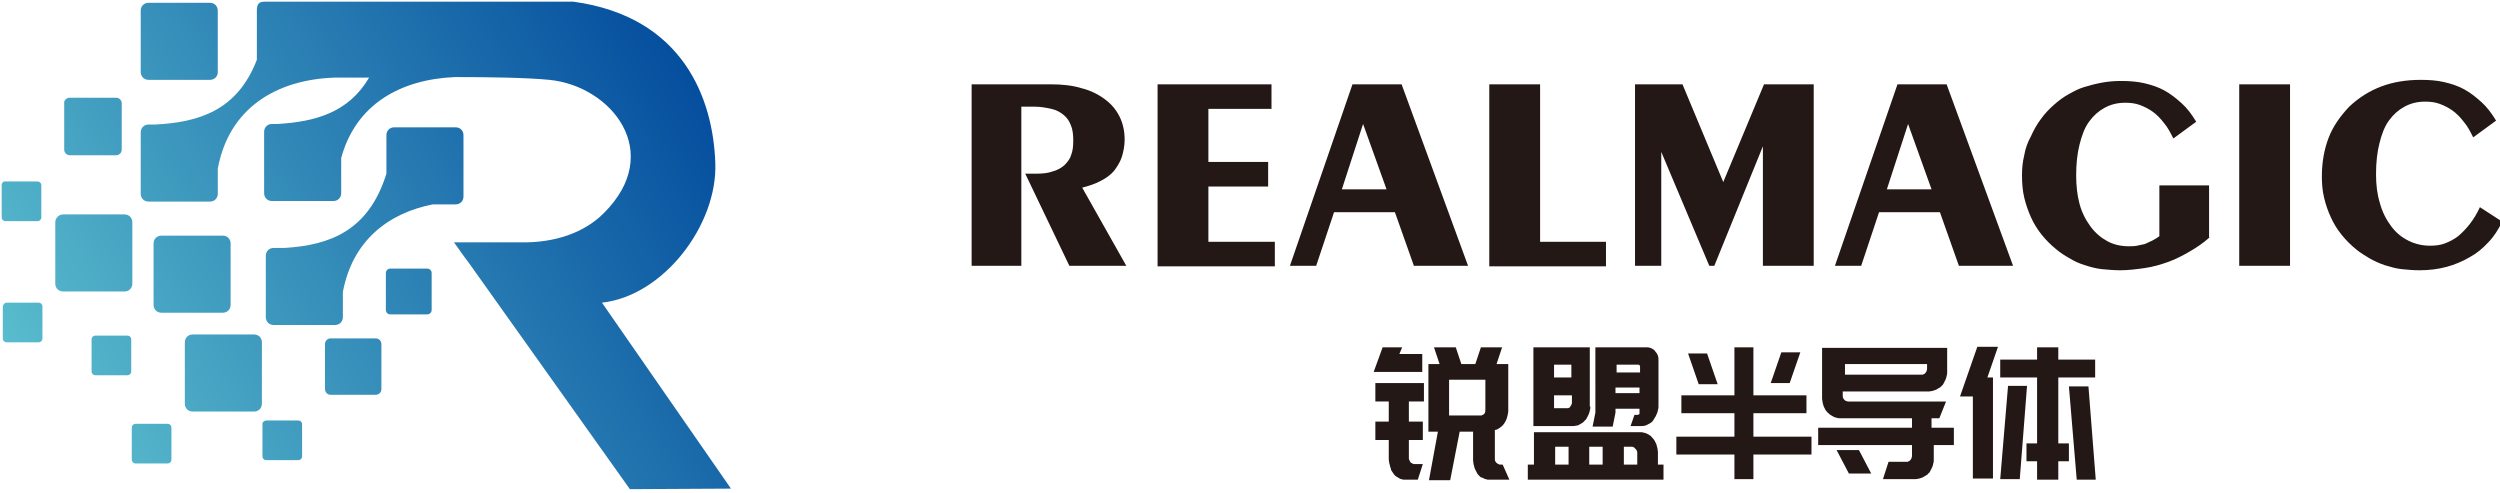 <?xml version="1.0" encoding="utf-8"?>
<!-- Generator: Adobe Illustrator 22.0.0, SVG Export Plug-In . SVG Version: 6.00 Build 0)  -->
<svg version="1.1" id="图层_1" xmlns="http://www.w3.org/2000/svg" xmlns:xlink="http://www.w3.org/1999/xlink" x="0px" y="0px"
	 viewBox="0 0 447.7 88.2" style="enable-background:new 0 0 447.7 88.2;" xml:space="preserve">
<style type="text/css">
	.st0{fill-rule:evenodd;clip-rule:evenodd;fill:#231815;}
	.st1{fill-rule:evenodd;clip-rule:evenodd;fill:url(#SVGID_1_);}
</style>
<path class="st0" d="M174,47.6V15.1h14.2c2,0,3.9,0.2,5.5,0.7c1.6,0.4,3,1.1,4.2,2c1.2,0.9,2,1.9,2.6,3.1c0.6,1.2,0.9,2.6,0.9,4.1
	c0,1.1-0.2,2.1-0.5,3.1c-0.3,0.9-0.8,1.7-1.4,2.5c-0.6,0.7-1.4,1.3-2.4,1.8c-0.9,0.5-2.1,0.9-3.3,1.2l7.9,14h-10.2l-7.9-16.5h2
	c1.1,0,2.1-0.1,2.9-0.4c0.8-0.2,1.5-0.6,2.1-1.1c0.5-0.5,1-1.1,1.2-1.8c0.3-0.7,0.4-1.6,0.4-2.6c0-1-0.1-2-0.4-2.7
	c-0.3-0.8-0.7-1.4-1.3-1.9c-0.6-0.5-1.3-0.9-2.2-1.1c-0.9-0.2-1.9-0.4-3.1-0.4h-2.3v28.5H174L174,47.6z M207.3,47.6V15.1h20.4v4.4
	h-11.3v9.5h10.7v4.4h-10.7v9.9h11.9v4.4H207.3L207.3,47.6z M240.3,33.9h8l-4.2-11.7L240.3,33.9L240.3,33.9z M231,47.6l11.2-32.5h8.8
	l11.9,32.5h-9.7l-3.4-9.6h-10.9l-3.2,9.6H231L231,47.6z M266.7,47.6V15.1h9.1v28.2h11.8v4.4H266.7L266.7,47.6z M292.8,47.6V15.1h8.5
	l7.3,17.5l7.3-17.5h8.9v32.5h-9.1V26.2L307,47.6h-0.9l-8.6-20.4v20.4H292.8L292.8,47.6z M337.9,33.9h8l-4.2-11.7L337.9,33.9
	L337.9,33.9z M328.6,47.6l11.2-32.5h8.8l11.9,32.5h-9.7l-3.4-9.6h-10.9l-3.2,9.6H328.6L328.6,47.6z M395.7,42.5
	c-1.1,1-2.3,1.8-3.5,2.5c-1.2,0.7-2.5,1.4-3.9,1.9c-1.4,0.5-2.8,0.9-4.2,1.1c-1.4,0.2-2.9,0.4-4.4,0.4c-1.1,0-2.2-0.1-3.3-0.2
	c-1-0.1-2.1-0.4-3-0.7c-1-0.3-1.9-0.7-2.7-1.2c-0.9-0.5-1.7-1-2.4-1.6c-1-0.8-1.9-1.7-2.7-2.7c-0.8-1-1.4-2-1.9-3.1
	c-0.5-1.1-0.9-2.3-1.2-3.5c-0.3-1.3-0.4-2.6-0.4-4c0-1.2,0.1-2.4,0.4-3.6c0.2-1.2,0.6-2.3,1.2-3.4c0.5-1.1,1.1-2.2,1.8-3.1
	c0.7-1,1.5-1.8,2.4-2.6c0.8-0.7,1.6-1.3,2.5-1.8c0.9-0.5,1.8-1,2.8-1.3c1-0.3,2.1-0.6,3.2-0.8c1.1-0.2,2.2-0.3,3.4-0.3
	c1.5,0,2.9,0.1,4.2,0.4c1.3,0.3,2.5,0.7,3.6,1.3c1.1,0.6,2.1,1.4,3.1,2.3c1,0.9,1.8,2,2.6,3.3l-4.1,3c-0.5-1-1-2-1.7-2.8
	c-0.6-0.8-1.3-1.5-2-2c-0.7-0.5-1.5-0.9-2.3-1.2c-0.8-0.3-1.7-0.4-2.6-0.4c-1.4,0-2.6,0.3-3.7,0.9c-1.1,0.6-2,1.4-2.8,2.5
	c-0.8,1.1-1.3,2.5-1.7,4.1c-0.4,1.6-0.6,3.4-0.6,5.5c0,1.9,0.2,3.6,0.6,5.1c0.4,1.5,1.1,2.9,2,4.1c0.9,1.2,1.9,2,3,2.6
	c1.1,0.6,2.4,0.9,3.8,0.9c0.5,0,1,0,1.5-0.1c0.5-0.1,1-0.2,1.4-0.3c0.4-0.2,0.9-0.4,1.3-0.6c0.4-0.2,0.9-0.5,1.3-0.8v-9.1h8.9V42.5
	L395.7,42.5z M410.1,47.6H401V15.1h9.1V47.6L410.1,47.6z M448.1,39.7c-0.7,1.4-1.5,2.7-2.5,3.7c-1,1.1-2.1,2-3.4,2.7
	c-1.2,0.7-2.6,1.3-4.1,1.7c-1.5,0.4-3.1,0.6-4.8,0.6c-1.1,0-2.2-0.1-3.2-0.2c-1-0.1-2-0.4-3-0.7c-0.9-0.3-1.8-0.7-2.7-1.2
	c-0.8-0.5-1.7-1-2.4-1.6c-1-0.8-1.9-1.7-2.7-2.7c-0.8-1-1.4-2-1.9-3.1c-0.5-1.1-0.9-2.2-1.2-3.5c-0.3-1.2-0.4-2.5-0.4-3.8
	c0-2.5,0.4-4.8,1.2-6.9c0.8-2.1,2.1-3.9,3.7-5.6c1.7-1.6,3.6-2.8,5.7-3.6c2.1-0.8,4.5-1.2,7.1-1.2c1.5,0,2.9,0.1,4.2,0.4
	c1.3,0.3,2.5,0.7,3.6,1.3c1.1,0.6,2.1,1.4,3.1,2.3c1,0.9,1.8,2,2.6,3.3l-4.1,3c-0.5-1-1-2-1.7-2.8c-0.6-0.8-1.3-1.5-2-2
	c-0.7-0.5-1.5-0.9-2.3-1.2c-0.8-0.3-1.7-0.4-2.6-0.4c-1.4,0-2.6,0.3-3.7,0.9c-1.1,0.6-2,1.4-2.8,2.5c-0.8,1.1-1.3,2.5-1.7,4.1
	c-0.4,1.6-0.6,3.4-0.6,5.5c0,1.9,0.2,3.6,0.7,5.2c0.4,1.5,1.1,2.9,2,4.1c0.9,1.2,1.9,2,3.1,2.6c1.2,0.6,2.5,0.9,3.9,0.9
	c0.9,0,1.8-0.1,2.6-0.4c0.8-0.3,1.6-0.7,2.4-1.3c0.7-0.6,1.4-1.3,2.1-2.2c0.7-0.9,1.3-1.9,1.8-3L448.1,39.7z"/>
<linearGradient id="SVGID_1_" gradientUnits="userSpaceOnUse" x1="132.007" y1="13.027" x2="7.73" y2="84.977">
	<stop  offset="0" style="stop-color:#00489C"/>
	<stop  offset="1" style="stop-color:#5DC1CF"/>
</linearGradient>
<path class="st1" d="M12.5,17.5h8.3c0.6,0,1,0.5,1,1v8.3c0,0.6-0.5,1-1,1h-8.3c-0.6,0-1-0.5-1-1v-8.3C11.4,18,11.9,17.5,12.5,17.5
	L12.5,17.5z M112.8,87.6L112.8,87.6l18.1-0.1l-23.1-33.3c11-1.2,20.7-13.9,20.3-25c-0.4-11.6-5.8-26.2-25.4-28.9
	c-18.5,0-36.9,0-55.3,0c-1.1,0-1.4,0.5-1.4,1.6v8.8c-3.5,9.1-10.4,11.2-18.2,11.6h-1.2c-0.8,0-1.4,0.6-1.4,1.4v11
	c0,0.8,0.6,1.4,1.4,1.4h11c0.8,0,1.4-0.6,1.4-1.4v-4.5c2-10.8,10.4-15.9,20.8-16.3c2.1,0,4.2,0,6.3,0c-3.7,6.3-9.7,7.9-16.4,8.3h-1
	c-0.8,0-1.4,0.6-1.4,1.4v11c0,0.8,0.6,1.4,1.4,1.4h11c0.8,0,1.4-0.6,1.4-1.4v-6.3c2.6-9.6,10.6-14.1,20.4-14.5v0
	c6.1,0,12.8,0.1,16.9,0.5c11.1,1.1,20.7,13,9.7,23.9c-3.4,3.4-8.6,5.3-14.8,5.2h-12C91,57,66.8,22.9,112.8,87.6L112.8,87.6z
	 M0.3,33.1v5.8c0,0.4,0.3,0.7,0.7,0.7h5.7c0.4,0,0.7-0.3,0.7-0.7v-5.7c0-0.4-0.3-0.7-0.7-0.7H1C0.6,32.4,0.3,32.8,0.3,33.1L0.3,33.1
	z M69.9,48.1h6.6c0.5,0,0.8,0.4,0.8,0.8v6.6c0,0.5-0.4,0.8-0.8,0.8h-6.6c-0.5,0-0.8-0.4-0.8-0.8v-6.6C69.1,48.5,69.4,48.1,69.9,48.1
	L69.9,48.1z M26.6,0.5h11c0.8,0,1.4,0.6,1.4,1.4v11c0,0.8-0.6,1.4-1.4,1.4h-11c-0.8,0-1.4-0.6-1.4-1.4v-11
	C25.2,1.1,25.8,0.5,26.6,0.5L26.6,0.5z M51,44.4c8-0.5,15-3,18.2-13.3l0,0v-6.9c0-0.8,0.6-1.4,1.4-1.4h11c0.8,0,1.4,0.6,1.4,1.4v11
	c0,0.8-0.6,1.4-1.4,1.4h-4.1c-8.1,1.6-14.4,6.6-16.1,15.7v4.5c0,0.8-0.6,1.4-1.4,1.4H49c-0.8,0-1.4-0.6-1.4-1.4v-11
	c0-0.8,0.6-1.4,1.4-1.4H51L51,44.4z M47.7,75.3h5.7c0.4,0,0.7,0.3,0.7,0.7v5.7c0,0.4-0.3,0.7-0.7,0.7h-5.7c-0.4,0-0.7-0.3-0.7-0.7
	v-5.7C46.9,75.7,47.3,75.3,47.7,75.3L47.7,75.3z M59.2,60.6h8.1c0.6,0,1,0.5,1,1v8.1c0,0.6-0.5,1-1,1h-8.1c-0.6,0-1-0.5-1-1v-8.1
	C58.2,61.1,58.6,60.6,59.2,60.6L59.2,60.6z M34.5,59.9h11c0.8,0,1.4,0.6,1.4,1.4v11c0,0.8-0.6,1.4-1.4,1.4h-11
	c-0.8,0-1.4-0.6-1.4-1.4v-11C33.1,60.5,33.7,59.9,34.5,59.9L34.5,59.9z M24.3,75.9H30c0.4,0,0.7,0.3,0.7,0.7v5.7
	c0,0.4-0.3,0.7-0.7,0.7h-5.7c-0.4,0-0.7-0.3-0.7-0.7v-5.7C23.6,76.2,23.9,75.9,24.3,75.9L24.3,75.9z M17.1,60.1h5.7
	c0.4,0,0.7,0.3,0.7,0.7v5.7c0,0.4-0.3,0.7-0.7,0.7h-5.7c-0.4,0-0.7-0.3-0.7-0.7v-5.7C16.4,60.4,16.7,60.1,17.1,60.1L17.1,60.1z
	 M1.2,54.2h5.7c0.4,0,0.7,0.3,0.7,0.7v5.7c0,0.4-0.3,0.7-0.7,0.7H1.2c-0.4,0-0.7-0.3-0.7-0.7V55C0.5,54.6,0.8,54.2,1.2,54.2
	L1.2,54.2z M28.9,42.2h11c0.8,0,1.4,0.6,1.4,1.4v11c0,0.8-0.6,1.4-1.4,1.4h-11c-0.8,0-1.4-0.6-1.4-1.4v-11
	C27.5,42.8,28.1,42.2,28.9,42.2L28.9,42.2z M11.3,38.4h11c0.8,0,1.4,0.6,1.4,1.4v11c0,0.8-0.6,1.4-1.4,1.4h-11
	c-0.8,0-1.4-0.6-1.4-1.4v-11C9.9,39,10.6,38.4,11.3,38.4z"/>
<path class="st0" d="M269.1,83.2l1.2,2.7h-3.6c-0.2,0-0.5,0-0.6-0.1c-0.2,0-0.4-0.1-0.5-0.2c-0.1,0-0.2-0.1-0.3-0.1
	c-0.1,0-0.2-0.1-0.2-0.1c-0.1-0.1-0.1-0.1-0.2-0.2c-0.1-0.1-0.2-0.2-0.2-0.2c-0.1-0.1-0.2-0.3-0.3-0.5c-0.1-0.2-0.2-0.4-0.3-0.6
	c-0.1-0.2-0.1-0.5-0.2-0.7c0-0.2-0.1-0.5-0.1-0.7v-5.2h-2.4l-1.7,8.7h-3.8l1.6-8.7h-1.7V65.2h2l-1-3h3.9l1,3h2.5l1-3h3.8l-1,3h2.1
	v8.3c0,0.4-0.1,0.8-0.2,1.2c-0.1,0.4-0.3,0.8-0.5,1.1c-0.2,0.3-0.5,0.6-0.8,0.8c-0.3,0.2-0.6,0.4-0.9,0.4v5.2c0,0.1,0,0.3,0.1,0.4
	c0,0.1,0.1,0.2,0.2,0.3c0.1,0.1,0.2,0.1,0.3,0.2c0.1,0,0.2,0.1,0.3,0.1H269.1L269.1,83.2z M252.3,71.9v3.6h2.5v3.3h-2.5V82
	c0,0.1,0,0.3,0.1,0.4c0,0.1,0.1,0.2,0.2,0.4c0.1,0.1,0.2,0.1,0.3,0.2c0.1,0,0.2,0.1,0.3,0.1h1.6l-0.9,2.8h-2.3c-0.2,0-0.5,0-0.6-0.1
	c-0.2,0-0.4-0.1-0.5-0.2c-0.2-0.1-0.3-0.2-0.5-0.3c-0.2-0.1-0.3-0.3-0.4-0.4c-0.1-0.1-0.1-0.2-0.2-0.3c-0.1-0.1-0.1-0.2-0.2-0.3
	c-0.1-0.1-0.1-0.2-0.1-0.3c0-0.1-0.1-0.2-0.1-0.3c-0.1-0.2-0.1-0.5-0.2-0.7c0-0.2-0.1-0.5-0.1-0.7v-3.5h-2.4v-3.3h2.4v-3.6h-2.4
	v-3.3h8.7v3.3H252.3L252.3,71.9z M266,68h-6.5v6.4h5.7c0.1,0,0.2,0,0.3-0.1c0.1,0,0.2-0.1,0.3-0.2c0.2-0.2,0.2-0.5,0.2-0.8V68
	L266,68z M254.7,66.6h-8.7l1.6-4.4h3.5l-0.5,1.2h4.1V66.6L254.7,66.6z M296.9,83.2h1v2.7h-24.3v-2.7h1.1v-5.8h19.1
	c0.2,0,0.4,0,0.6,0.1c0.2,0,0.4,0.1,0.6,0.2c0.2,0.1,0.4,0.2,0.5,0.3c0.2,0.1,0.3,0.3,0.4,0.4c0.1,0.1,0.3,0.3,0.4,0.5
	c0.1,0.2,0.2,0.4,0.3,0.6c0.1,0.2,0.1,0.5,0.2,0.7c0,0.2,0.1,0.5,0.1,0.7V83.2L296.9,83.2z M293.1,74.3c0.1,0,0.1,0,0.2,0
	c0.1,0,0.1-0.1,0.2-0.1c0.1,0,0.1-0.1,0.1-0.2c0-0.1,0-0.2,0-0.2v-0.6h-4.3v0.7l-0.5,2.5h-3.6l0.5-2.5V62.2h9.3
	c0.3,0,0.6,0.1,0.8,0.2c0.2,0.1,0.5,0.3,0.6,0.5c0.2,0.2,0.4,0.5,0.5,0.8c0.1,0.3,0.1,0.6,0.1,0.9v8.1c0,0.2,0,0.5-0.1,0.7
	c0,0.2-0.1,0.5-0.2,0.7c-0.1,0.2-0.2,0.5-0.3,0.6c-0.1,0.2-0.2,0.3-0.3,0.5c-0.2,0.4-0.6,0.6-1,0.8c-0.3,0.2-0.7,0.3-1.2,0.3H292
	l0.7-2H293.1L293.1,74.3z M284.8,72.8c0,0.2,0,0.5-0.1,0.7c0,0.2-0.1,0.4-0.2,0.7c-0.1,0.2-0.2,0.4-0.3,0.6
	c-0.1,0.2-0.2,0.4-0.4,0.5c-0.1,0.2-0.3,0.3-0.4,0.4c-0.2,0.1-0.3,0.2-0.5,0.3c-0.2,0.1-0.3,0.2-0.5,0.2c-0.2,0-0.4,0.1-0.6,0.1
	h-7.2V62.2h10.1V72.8L284.8,72.8z M287,83.2V80h-2.4v3.2H287L287,83.2z M278.5,83.2h2.4V80h-2.4V83.2L278.5,83.2z M293.2,81.1
	c0-0.1,0-0.3-0.1-0.4c0-0.1-0.1-0.2-0.2-0.3c-0.1-0.1-0.2-0.2-0.3-0.3c-0.1,0-0.2-0.1-0.3-0.1h-1.5v3.2h2.4V81.1L293.2,81.1z
	 M281.4,65.3h-3.1v2.3h3.1V65.3L281.4,65.3z M281.4,70.8h-3.1v2.3h2.4c0.1,0,0.2,0,0.3-0.1c0.1,0,0.2-0.1,0.2-0.2
	c0.1-0.1,0.1-0.2,0.2-0.3c0-0.1,0.1-0.2,0.1-0.3V70.8L281.4,70.8z M289.4,66.7h4.3v-0.9c0-0.2,0-0.3-0.1-0.4
	c-0.1-0.1-0.2-0.1-0.3-0.1h-3.8V66.7L289.4,66.7z M293.6,70.4v-1h-4.3v1H293.6L293.6,70.4z M319,63.1h3.4l-1.9,5.5h-3.4L319,63.1
	L319,63.1z M302.3,63.3h3.4l1.9,5.5h-3.4L302.3,63.3L302.3,63.3z M310.6,81.4v4.4h3.4v-4.4h10.4v-3.2h-10.4V74h9.5v-3.2h-9.5v-8.6
	h-3.4v8.6h-9.5V74h9.5v4.2h-10.4v3.2H310.6L310.6,81.4z M346.3,76.6h3.6v3.1h-3.6v2.6c0,0.2,0,0.5-0.1,0.7c0,0.2-0.1,0.5-0.2,0.7
	c-0.1,0.2-0.2,0.4-0.3,0.6c-0.1,0.2-0.2,0.4-0.4,0.5c-0.1,0.2-0.3,0.3-0.5,0.4c-0.2,0.1-0.3,0.2-0.5,0.3c-0.2,0.1-0.4,0.1-0.6,0.2
	c-0.2,0-0.4,0.1-0.6,0.1h-5.9l1-3.1h3.3c0.1,0,0.2,0,0.3-0.1c0.1,0,0.2-0.1,0.3-0.2c0.1-0.1,0.1-0.2,0.2-0.3c0-0.1,0.1-0.3,0.1-0.4
	v-2h-16.8v-3.1h16.8v-1.7h-12.9c-0.2,0-0.4,0-0.6-0.1c-0.2,0-0.4-0.1-0.6-0.2c-0.2-0.1-0.3-0.2-0.5-0.3c-0.2-0.1-0.3-0.3-0.5-0.4
	c-0.1-0.2-0.3-0.3-0.4-0.5c-0.1-0.2-0.2-0.4-0.3-0.6c-0.1-0.2-0.1-0.4-0.2-0.7c0-0.2-0.1-0.5-0.1-0.7v-1.2v-3v-1.9v-2.6v-0.4h22.4
	v1.1v3.2c0,0.2,0,0.5-0.1,0.7c0,0.2-0.1,0.5-0.2,0.7c-0.1,0.2-0.2,0.4-0.3,0.6c-0.1,0.2-0.2,0.4-0.4,0.5c-0.1,0.2-0.3,0.3-0.5,0.4
	c-0.2,0.1-0.3,0.2-0.5,0.3c-0.2,0.1-0.4,0.1-0.6,0.2c-0.2,0-0.4,0.1-0.6,0.1h-15.5v0.8c0,0.1,0,0.3,0.1,0.4c0,0.1,0.1,0.2,0.2,0.3
	c0.1,0.1,0.2,0.2,0.3,0.2c0.1,0,0.2,0.1,0.3,0.1h17.6l-1.2,3h-1.4V76.6L346.3,76.6z M330.4,67.1h13.8c0.1,0,0.2,0,0.3-0.1
	c0.1,0,0.2-0.1,0.3-0.2c0.1-0.1,0.1-0.2,0.2-0.3c0-0.1,0.1-0.3,0.1-0.4v-0.9h-14.7V67.1L330.4,67.1z M332.9,80.6h-4l2.2,4.2h4
	L332.9,80.6L332.9,80.6z M368.6,64.4h6.6v3.2h-6.6v11.8h1.9v3.2h-1.9v3.3h-3.8v-3.3h-1.9v-3.2h1.9V67.6h-6.6v-3.2h6.6v-2.2h3.8V64.4
	L368.6,64.4z M361.7,85.8l1.3-16.7h-3.4l-1.4,16.7H361.7L361.7,85.8z M375.3,85.8L374,69.2h-3.5l1.4,16.7H375.3L375.3,85.8z
	 M353.3,71H351l3.1-8.9h3.7l-1.9,5.5h1v18.1h-3.6V71z"/>
</svg>
